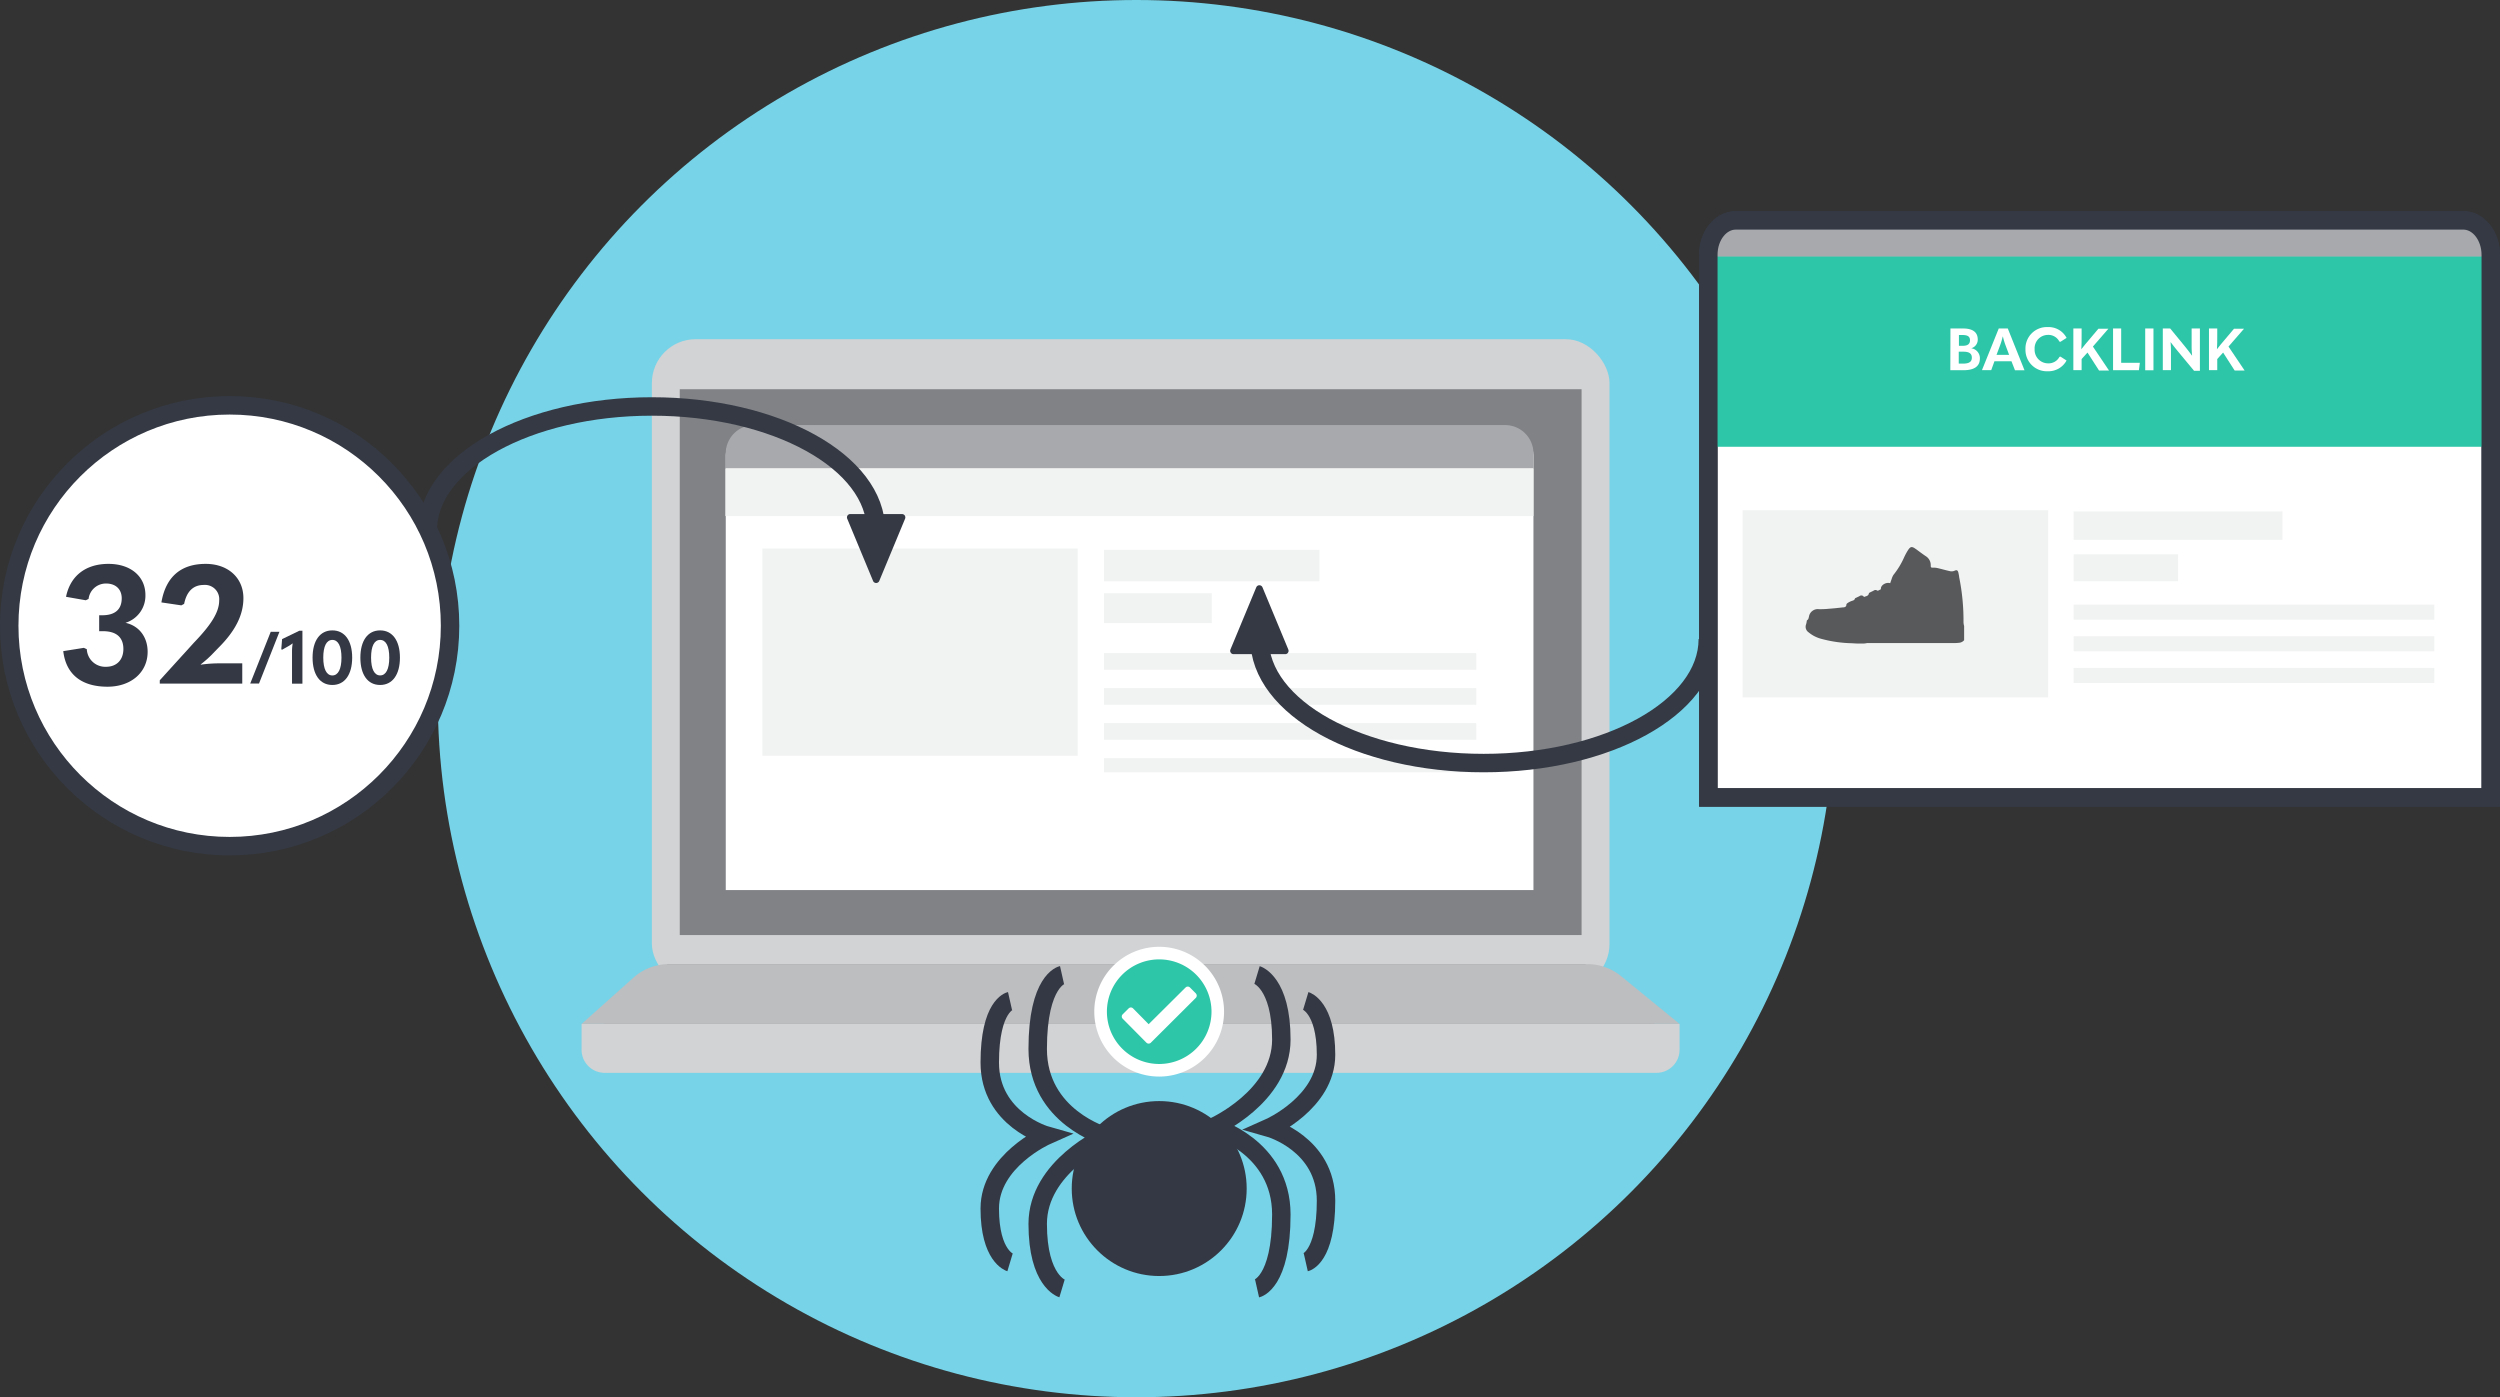 <svg xmlns="http://www.w3.org/2000/svg" viewBox="0 0 677.36 378.58"><rect x="0" y="0" width="677.36" height="378.58" fill="#333333" stroke="none"/><defs><style>.cls-1{fill:#77d3e7;}.cls-2{fill:#d1d3d4;}.cls-3{fill:#808285;}.cls-4{fill:#838384;}.cls-5{fill:#bcbec0;}.cls-6,.cls-9{fill:#fff;}.cls-7{fill:#a7a9ac;}.cls-8{fill:#f1f2f2;}.cls-11,.cls-9{stroke:#343944;}.cls-11,.cls-14,.cls-9{stroke-miterlimit:10;stroke-width:5px;}.cls-10{fill:#2ec6a8;}.cls-11,.cls-14{fill:none;}.cls-12{fill:#58595b;}.cls-13{fill:#343844;}.cls-14{stroke:#343844;}.cls-15{fill:#343944;}</style></defs><g id="Layer_2" data-name="Layer 2"><g id="Layer_1-2" data-name="Layer 1"><circle class="cls-1" cx="307.9" cy="189.29" r="189.29"/><rect class="cls-2" x="176.62" y="91.9" width="259.47" height="175.72" rx="11.87"/><rect class="cls-3" x="184.18" y="105.46" width="244.34" height="147.89"/><path class="cls-2" d="M157.62,277.43H455.07v7a6.25,6.25,0,0,1-6.25,6.25h-285a6.25,6.25,0,0,1-6.25-6.25v-7Z"/><polygon class="cls-4" points="429.47 261.22 180.91 261.22 163.57 277.43 448.54 277.43 429.47 261.22"/><path class="cls-5" d="M430,261.22H181.24a14.47,14.47,0,0,0-9.66,3.71l-14,12.5H455.07l-15.91-13A14.48,14.48,0,0,0,430,261.22Z"/><path class="cls-6" d="M204.31,116H407.8a7.58,7.58,0,0,1,7.68,7.48h0V241.15H196.64V123.48A7.58,7.58,0,0,1,204.31,116Z"/><path class="cls-7" d="M204.31,115.17H407.8a7.68,7.68,0,0,1,7.68,7.68h0v4.08H196.64v-4.08a7.68,7.68,0,0,1,7.69-7.68h0Z"/><rect class="cls-8" x="196.54" y="126.93" width="218.94" height="12.9"/><rect class="cls-8" x="206.56" y="148.62" width="85.44" height="56.14"/><rect class="cls-8" x="299.12" y="148.98" width="58.39" height="8.52"/><rect class="cls-8" x="299.12" y="160.73" width="29.2" height="8.09"/><rect class="cls-8" x="299.12" y="176.94" width="100.87" height="4.52"/><rect class="cls-8" x="299.12" y="186.43" width="100.87" height="4.52"/><rect class="cls-8" x="299.12" y="195.92" width="100.87" height="4.52"/><rect class="cls-8" x="299.12" y="205.41" width="100.87" height="3.84"/><path class="cls-9" d="M470.28,59.71H667.42c4.11,0,7.44,4.19,7.44,9.35h0v147h-212v-147C462.84,63.9,466.17,59.72,470.28,59.71Z"/><path class="cls-7" d="M470.28,59H667.42a7.2,7.2,0,0,1,7.44,6.94h0v3.68h-212V65.9A7.21,7.21,0,0,1,470.29,59h0Z"/><rect class="cls-10" x="462.8" y="69.51" width="212.12" height="51.54"/><rect class="cls-8" x="472.16" y="138.24" width="82.78" height="50.71"/><rect class="cls-8" x="561.84" y="138.57" width="56.57" height="7.7"/><rect class="cls-8" x="561.84" y="150.18" width="28.29" height="7.31"/><path class="cls-11" d="M470.28,59.71H667.42c4.11,0,7.44,4.19,7.44,9.35h0v147h-212v-147C462.84,63.9,466.17,59.72,470.28,59.71Z"/><rect class="cls-8" x="561.84" y="163.82" width="97.73" height="4.08"/><rect class="cls-8" x="561.84" y="172.39" width="97.73" height="4.08"/><rect class="cls-8" x="561.84" y="180.97" width="97.73" height="4.08"/><path class="cls-6" d="M528.46,89h3.4c2.73,0,4,1.07,4,3a2.42,2.42,0,0,1-1.77,2.36v0a2.71,2.71,0,0,1,2.35,2.73c0,2.1-1.41,3.22-4.5,3.22h-3.51Zm3.4,4.69c1.29,0,1.9-.51,1.9-1.49s-.59-1.43-2-1.43h-1v2.92Zm0,4.83c1.71,0,2.4-.53,2.4-1.62s-.71-1.61-2.27-1.61h-1.28v3.23Z"/><path class="cls-6" d="M545,97.89h-4.62l-.87,2.4H537L541.55,89H544l4.53,11.33h-2.58Zm-.64-1.75-1-2.67a17.78,17.78,0,0,1-.68-2.27h-.06a19.57,19.57,0,0,1-.67,2.27l-1,2.67Z"/><path class="cls-6" d="M548.79,94.62a5.79,5.79,0,0,1,6-6,5.51,5.51,0,0,1,5.14,2.93l-1.67,1.06-.29-.07a3.32,3.32,0,0,0-3.1-1.8,3.62,3.62,0,0,0-3.6,3.85,3.66,3.66,0,0,0,3.63,3.86A3.34,3.34,0,0,0,558,96.69l.27-.07,1.65,1.06a5.59,5.59,0,0,1-5.16,2.91A5.78,5.78,0,0,1,548.79,94.62Z"/><path class="cls-6" d="M565.59,95.52,564,97.28v3h-2.24V89H564v2c0,1.15,0,2.48-.08,3.63h0c.71-.91,1.35-1.7,2.1-2.56l2.53-3h2.7l-4.19,4.83,4.37,6.5h-2.7Z"/><path class="cls-6" d="M574.72,89v9.3h5.06l-.26,2h-7V89Z"/><path class="cls-6" d="M583.47,89v11.33h-2.24V89Z"/><path class="cls-6" d="M586,89h2l3.94,4.8c.61.77,1.22,1.52,1.95,2.53h.05a24.11,24.11,0,0,1-.13-2.85V89h2.24v11.47h-1.58L590.1,95.2c-.63-.75-1.25-1.54-2-2.53h0c.09,1,.11,1.78.11,2.85v4.77H586Z"/><path class="cls-6" d="M602.34,95.52l-1.59,1.76v3h-2.24V89h2.24v2c0,1.15,0,2.48-.08,3.63h0c.7-.91,1.34-1.7,2.09-2.56l2.53-3H608l-4.2,4.83,4.37,6.5h-2.7Z"/><path class="cls-12" d="M504.9,174.37h-1.64l-1.57-.09a34.06,34.06,0,0,1-8.1-1.16,8.94,8.94,0,0,1-3.57-1.8,1.81,1.81,0,0,1-.67-2.16,5.29,5.29,0,0,0,.17-.79.47.47,0,0,1,.13-.35c.36-.21.37-.57.47-.9a2.42,2.42,0,0,1,2.69-2.07,22,22,0,0,0,2.69-.11c1.26-.09,2.51-.22,3.77-.37.45,0,1-.09,1-.77,0-.17.25-.37.43-.48a5.5,5.5,0,0,1,.94-.47c.37-.14.8-.17.94-.66,0-.11.22-.18.35-.24.29-.15.61-.28.9-.44a.8.8,0,0,1,1.12.12.51.51,0,0,1,.09.13c.5-.26,1.19-.21,1.33-1,0-.11.2-.19.33-.26.34-.17.69-.32,1-.5a.78.78,0,0,1,.9,0,.38.38,0,0,0,.33,0c.25-.11.48-.25.7-.37-.18-1,1.34-2,2.5-1.61.13-.37.25-.74.39-1.11a4.45,4.45,0,0,1,.51-1.16,21.44,21.44,0,0,0,2.88-4.74,15.5,15.5,0,0,1,1.09-2c.6-.91,1-1,1.9-.38a.86.86,0,0,0,.2.13c.89.65,1.77,1.33,2.69,1.94a2.85,2.85,0,0,1,1.33,2.55c0,.51.12.57.64.55a5.13,5.13,0,0,1,1.35.15c1.1.26,2.18.58,3.29.82a2,2,0,0,0,1.12-.11c.58-.27.87-.23,1.06.39a10,10,0,0,1,.26,1.41A59,59,0,0,1,532,168.61a4.19,4.19,0,0,0,.17,1v3.84a1.94,1.94,0,0,1-1.31.7,12.25,12.25,0,0,1-1.48.09H505.84A6.42,6.42,0,0,1,504.9,174.37Z"/><circle class="cls-9" cx="62.22" cy="169.54" r="59.72"/><path class="cls-13" d="M17.14,176.42l5.58-.89.8.36a5,5,0,0,0,5.23,4.77c2.9,0,4.68-1.92,4.68-4.82,0-3.12-1.87-4.82-5.49-4.82H26.87V166.7h.85c3.48,0,5.26-1.61,5.26-4.6,0-2.41-1.6-4-4.23-4A4.73,4.73,0,0,0,24,162.28l-.76.36-5.35-.94c1.16-5.67,5.31-8.92,11.51-8.92,6,0,10,3.39,10,8.43A7.69,7.69,0,0,1,34,168.75c3.7.8,6,3.88,6,7.85,0,5.58-4.5,9.46-10.88,9.46C22,186.06,17.86,182.62,17.14,176.42Z"/><path class="cls-13" d="M43.29,184.32l9.28-10.22c4.64-4.82,6.82-8.25,6.82-11.42a3.86,3.86,0,0,0-4.19-4.19c-2.9,0-4.64,1.83-5.31,5.13l-.76.4-5.4-.8c1.21-7.05,5.4-10.44,12-10.44,6.07,0,10.22,3.79,10.22,9.28,0,4.64-2.27,9-6.82,13.51l-2,2.06A32.94,32.94,0,0,1,54.4,180l0,.09a35.33,35.33,0,0,1,4.91-.36h6.33v5.49H43.29Z"/><path class="cls-13" d="M70.18,185.19H67.8l5.55-14h2.36Z"/><path class="cls-13" d="M79.12,176.43a12.72,12.72,0,0,1,.18-2.08l-.06,0a10.39,10.39,0,0,1-1.25.81l-1.54.87-.24-.09.22-2.78,4.67-2.26h.84v14.33H79.12Z"/><path class="cls-13" d="M84.69,178.18c0-4.58,2-7.38,5.36-7.38s5.37,2.8,5.37,7.38-2,7.41-5.37,7.41S84.69,182.79,84.69,178.18Zm7.83,0c0-3.1-.89-4.8-2.47-4.8s-2.46,1.7-2.46,4.8.89,4.83,2.46,4.83S92.52,181.29,92.52,178.18Z"/><path class="cls-13" d="M97.64,178.18c0-4.58,2-7.38,5.35-7.38s5.37,2.8,5.37,7.38-2,7.41-5.37,7.41S97.64,182.79,97.64,178.18Zm7.83,0c0-3.1-.89-4.8-2.48-4.8s-2.45,1.7-2.45,4.8S101.43,183,103,183,105.47,181.29,105.47,178.18Z"/><circle class="cls-13" cx="314.08" cy="322.03" r="23.7"/><path class="cls-14" d="M287.75,264.19s-6.59,1.48-6.59,20,18.43,23.71,18.43,23.71-18.43,8.18-18.43,23.7,6.59,17.5,6.59,17.5"/><path class="cls-14" d="M273.66,271.23s-5.49,1.24-5.49,16.67,15.36,19.77,15.36,19.77-15.36,6.82-15.36,19.77,5.49,14.6,5.49,14.6"/><path class="cls-14" d="M353.79,342s5.49-1.24,5.49-16.67-15.37-19.77-15.37-19.77,15.37-6.82,15.37-19.77-5.49-14.6-5.49-14.6"/><path class="cls-14" d="M340.59,349.08s6.58-1.48,6.58-20-18.43-23.71-18.43-23.71,18.43-8.18,18.43-23.7-6.58-17.5-6.58-17.5"/><circle class="cls-10" cx="314.26" cy="274.02" r="15.49"/><path class="cls-6" d="M314.08,256.53a17.58,17.58,0,1,0,17.57,17.58A17.57,17.57,0,0,0,314.08,256.53Zm0,3.41a14.17,14.17,0,1,1-14.17,14.17,14.16,14.16,0,0,1,14.17-14.17m9.94,9.23-1.6-1.61a.84.84,0,0,0-1.2,0l-10,9.94L307,273.22a.84.84,0,0,0-1.2,0l-1.61,1.6a.84.84,0,0,0,0,1.2l6.43,6.49a.85.85,0,0,0,1.2,0L324,270.37a.85.85,0,0,0,0-1.2Z"/><path class="cls-15" d="M230.3,139.28h14.09a.91.91,0,0,1,.84,1.26l-7,16.86a.91.91,0,0,1-1.68,0l-7-16.86A.91.91,0,0,1,230.3,139.28Z"/><path class="cls-11" d="M462.72,173.16c0,18.55-27.19,33.59-60.73,33.59s-60.73-15-60.73-33.59"/><path class="cls-11" d="M115.89,143.73c0-18.56,27.19-33.6,60.73-33.6s60.73,15,60.73,33.6"/><path class="cls-15" d="M348.31,177.24H334.22a.91.91,0,0,1-.84-1.26l7-16.85a.91.91,0,0,1,1.68,0l7,16.85A.91.91,0,0,1,348.31,177.24Z"/></g></g></svg>